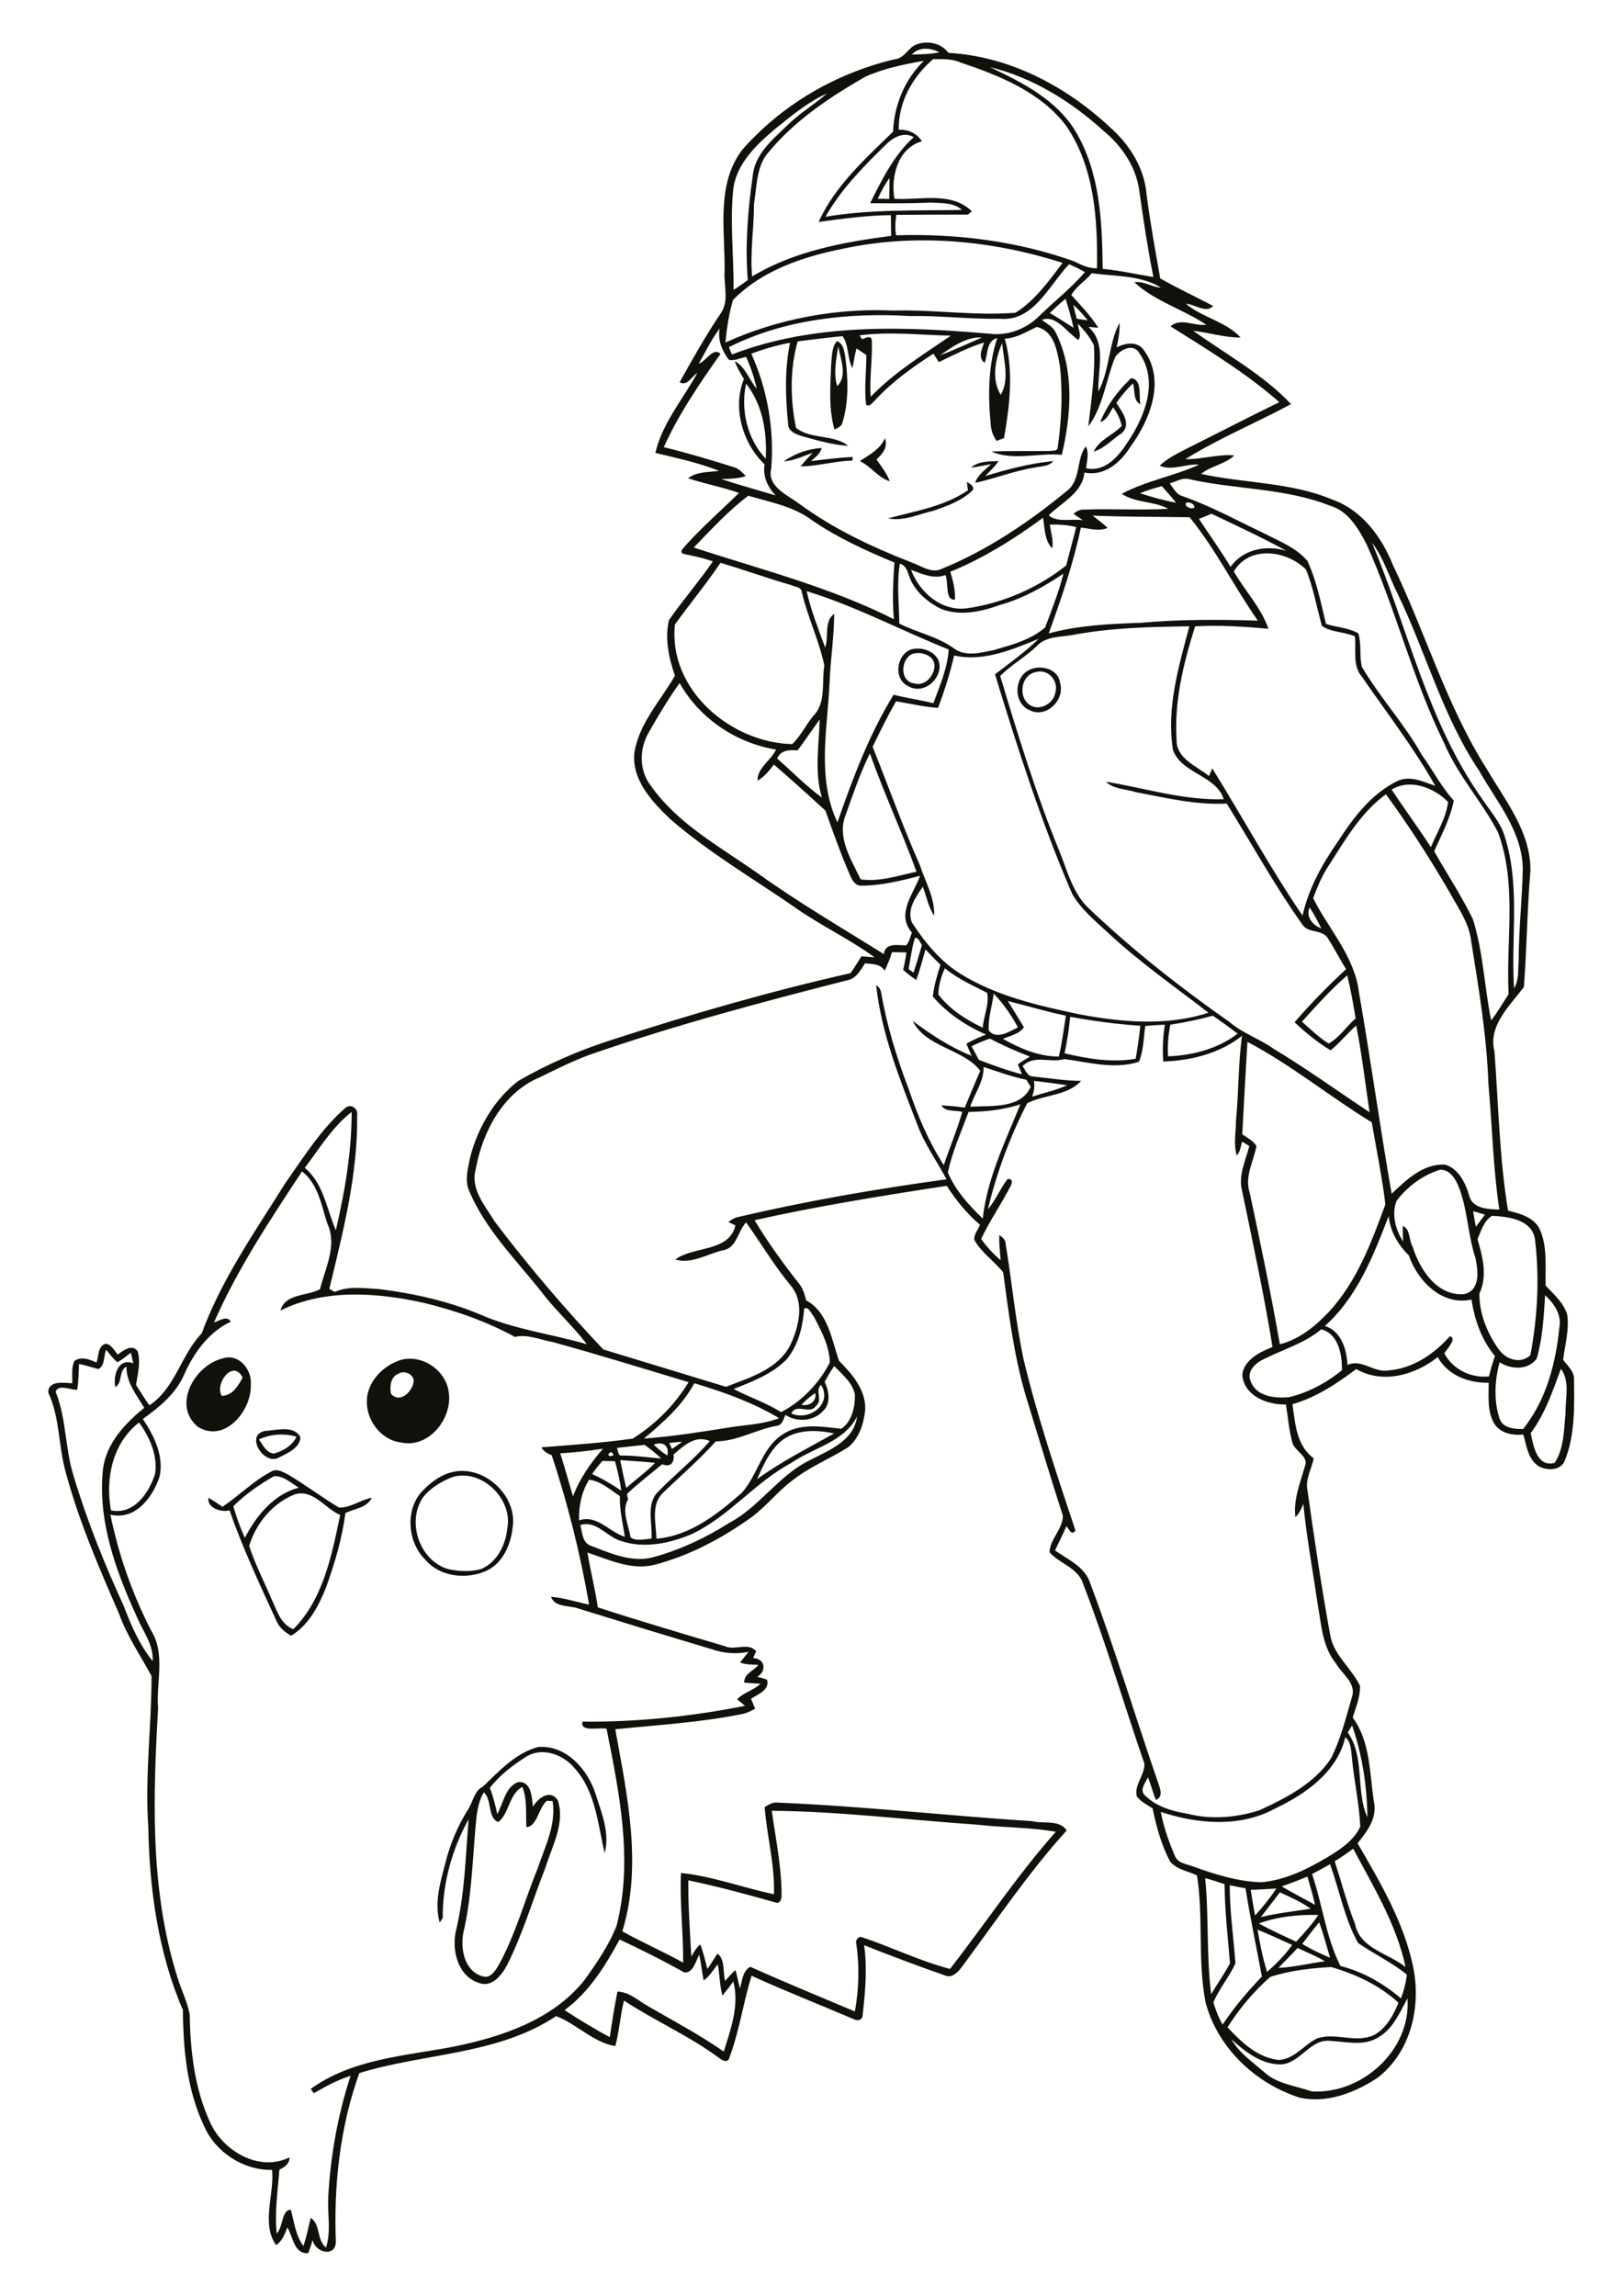 <?xml version="1.0" encoding="utf-8"?>
<!-- Generator: Adobe Illustrator 21.0.2, SVG Export Plug-In . SVG Version: 6.00 Build 0)  -->
<svg version="1.2" baseProfile="tiny" id="Layer_1" xmlns="http://www.w3.org/2000/svg" xmlns:xlink="http://www.w3.org/1999/xlink"
	 x="0px" y="0px" viewBox="0 0 595 842" overflow="scroll" xml:space="preserve">
<path fill="#12100B" d="M182.8,668.2c-4-1.4-2.2-8-5.3-10.9c-2.4,4-2.7,8.7-3.1,13.2c-1.1,12.8-1.5,25.7-4.4,38.2
	c-1.2,5.9,0.3,14.2,7,16.1c3.1,1,4.9-2.4,6.2-4.6c6-11.1,9.3-23.3,14-34.9c2.7-8,6.9-16.1,5.5-24.8c-0.5,0-1.6,0-2.1-0.1
	c-3.1,2.7-3.5,9.4-7.5,9.7c-0.3-4.9,0.4-10.1-1.5-14.8C186.6,658.1,186.9,665,182.8,668.2 M177.2,655.2c5.9-5.7,12-12.3,20.2-14.5
	c10.3-0.8,18.2,8.2,21.1,17.3c2.2,6.9,5.3,14.4,3.3,21.6c-2.5-10.6-3.3-22.6-11-31.1c-4.1-5-11.8-7.9-17.7-4.3
	c-5,3.2-9.8,6.8-13.4,11.5c1.2,3.1,2,6.3,2.7,9.6c2.3-4,2.9-9.9,7.6-11.7c4.9-0.6,5.1,5.6,5.5,9c1.8-3.1,6.3-6.6,9.1-2.4
	c2.8,8.4-2.1,16.8-4.5,24.7c-4.7,11.9-8.3,24.3-14.1,35.8c-2,3.7-5.6,8.4-10.4,6.5c-7.9-2.6-10.1-12.5-8.2-19.7
	c3.1-13.2,3.4-26.8,4.5-40.3c-6.1,11-9.6,23.6-9.5,36.2c-0.3,0.4-0.8,1.3-1.1,1.7c-2.1-7.4,0.3-15.1,2.2-22.3
	c1.7-6.8,4.5-13.3,8.2-19.2C173.6,660.7,173.9,656.8,177.2,655.2 M166,541.7c-4.1,1.6-8,3.9-10.8,7.4c-6.1,8.9-1.4,23.1,9,26.3
	c3.9,0.9,8.2,1.1,12.1,0.1c6-2.4,9.2-8.9,9.8-15C188.2,549.7,176.6,538.5,166,541.7 M165.1,540.1c11.8-3.6,25.1,8.3,22.9,20.4
	c-0.7,6.2-3.6,12.7-9.4,15.5c-7.3,3.4-17.2,2.4-22.6-4c-6.4-6.3-7.4-17.7-1.6-24.6C157.4,544.2,160.9,541.3,165.1,540.1 M108,548.1
	c-8,3.2-14.1,10.6-16.6,18.8c2.1,6.6,5.3,12.7,8,19.1c2.1,4.2,3.3,9.6,8.2,11.5c11-11,14.1-27.2,17.2-41.9
	C119.1,553.2,114.8,545.9,108,548.1 M85.6,552.4c1.1,3.9,2.5,7.8,4.2,11.6c4.2-8.1,10.6-16,19.8-18.4c-2.8-1.7-5.7-4.5-9.1-4.2
	C95.2,544.4,90,548,85.6,552.4 M81.6,552.6c6.2-4.1,11.4-9.6,18.1-13c2-1.1,4.2,0.3,6,1.2c6.4,3.8,12.3,8.3,18.7,12.1
	c4.3,0.1,7.9-2.9,12-3.6c-1.8,3.7-6.4,4-9.7,5.6c-1.2,9.4-3.9,18.4-7.1,27.3c-2.7,6.8-6.3,13.7-12.8,17.7c-2.3-1.3-4.5-3.1-5.5-5.7
	c-6.1-13.3-12.3-26.5-17.1-40.3c-3,0.9-8.4-0.9-7.7-4.6C78.2,550.3,79.9,551.4,81.6,552.6 M95,527.9c1.4,2,2.7,4.9,5.4,5.2
	c3.4-0.9,6.8-2.9,8.4-6.2C104.2,525.6,99.3,525.9,95,527.9 M98.1,524.7c3.9-0.3,9.9-1.9,12.1,2.4c-0.2,3.9-4.5,5.7-7.6,7.3
	C96.7,538.1,89.1,525.3,98.1,524.7 M146.2,503.8c-2.9,1-3.3,4.8-2.8,7.3c3.1,3.8,7.8-0.6,8.3-4.2
	C152.2,504.2,148.4,502.3,146.2,503.8 M146,499.1c7.8-3,17.1,2.8,18.5,10.8c2,9.8-7,21.5-17.5,19.1c-7.4-0.9-12.9-8.5-12.4-15.7
	C134.9,506.8,140.2,501.3,146,499.1 M81.3,511.9c4,0,6.1-3.7,7.7-6.7C85.6,498.4,78.7,507.2,81.3,511.9 M81.7,498.2
	c5.9-2,10.9,4.2,10.3,9.8c0.3,9.4-9.7,21.5-19.5,15.2C63,515.3,71.6,500.5,81.7,498.2 M379.9,246.5c-5.7,1.1-6.6,10-1.5,12.4
	c3.5,1.7,8.1-1.1,8.7-4.8C388.5,249.8,384.5,245.1,379.9,246.5 M378,245.5c4.2-1.8,10.4,0,10.9,5.1c1.8,6.2-5.2,12.9-11.1,9.9
	C371.5,258,371.9,247.9,378,245.5 M334.5,239.9c-4.1,2-4.5,9.9,0.7,10.7c3.9,1.3,7.5-2.6,7.6-6.3
	C342.9,240.2,337.5,238.7,334.5,239.9 M334.5,238.1c3.5-0.8,7.7,0.4,9.6,3.7c2.7,6.1-4.9,13.4-10.8,9.9
	C327.5,249.2,328.8,239.8,334.5,238.1 M354.7,176.7c1,0.8,2.7,1.4,2.2,3c-3.9,3.9-9.3,5.8-14.4,7.6c-5.5,1.2-11,4-16.7,2.8
	c10-2.7,20.5-4.3,29.3-10.3C354.9,178.7,354.8,177.7,354.7,176.7 M356.2,171.5c2.7-2.4,6.6-2.3,10.1-2.4c-1.4,2.1-3.2,3.7-4.9,5.5
	c8.2-2.5,16.5-4.7,25-5.5c-1.7,2.1-4.6,1.8-7,2.4c-7.4,1.2-14.4,4-21.7,5.6c1-3,3.7-4.8,5.9-6.9
	C361.1,170.7,358.6,171.2,356.2,171.5 M287.5,169.2c4.1-2.9,9-4.6,13.9-4.9c-0.5,2.2-2.4,3.4-3.9,4.8c5.1-0.6,10.2-1.3,15.3-1.5
	l-0.1,1.3c-6.4,0.2-12.6,2-19,2.2c1.3-1.8,2.9-3.4,4.4-5C294.7,167.2,291.3,169,287.5,169.2 M315.4,169.1c3.5-2.3,7.5-4.3,9.2-8.4
	c1.3,3.1-0.9,5.9-3.1,7.8c1.8,2.5,3.8,5.1,4.9,8C322.1,175.2,319.5,171,315.4,169.1 M403.6,154.8c2.4-6.1,6.6-11.6,11.3-16.1
	c4.2,0.4,2.8,6.6,3.4,9.6c-2.7-1.5-1.9-5.1-2.7-7.7c-2.3,2.2-4.3,4.6-6.1,7.2c2.1,3.1,5.8,8,1.8,11.2c-3.4,2.2-6.2,5.5-10.1,6.6
	c2.1-4.4,7.1-6,10.3-9.4c-0.6-2.5-1.6-4.8-3.2-6.8C407,151.5,406.1,154,403.6,154.8 M307.1,141.6c3.9-3.7,1.2-10,0.4-14.6
	C306.7,131.8,305.7,136.9,307.1,141.6 M304.9,133.7c0.3-2.9,0.1-6.2,2.1-8.6c2.4,0.8,2.7,3.8,3.1,5.9c1,7.9,1.3,16.1-1,23.8
	c-0.3,1.5-1.7,2.2-3,2.7C303.9,149.8,304.6,141.7,304.9,133.7 M505.6,747.2c-5.3,3.3-11.6,1.6-17.4,1.3c-7.5-1-11,8-18.1,8.6
	c-7.2,0.2-13.3-4.6-18.4-9.2c2.9,5,7.7,8.3,12,12c4.7,4.4,11.5,5,17.4,7.1c18.4,1.2,36.6-15.1,35.2-34.1
	C513.4,738.2,511,744.1,505.6,747.2 M466,725c-6.1,5.3-11.4,11.7-15.7,18.5c5.1,5.5,11.1,11.2,18.9,12c5.7-0.4,9.2-5.6,13.9-7.9
	c6.9-2.4,14.5,2,21.2-1.4c4.3-2.5,6.9-7.2,8.7-11.7c-6.9-6.4-15.7-10.5-24.7-13.1C480.8,721.8,473.2,722.7,466,725 M476,714.4
	c-2.2,2.5-4.7,4.8-7,7.3c5.7-0.2,11.3-1.7,17-2.4C482.8,717.3,479.3,716,476,714.4 M207.1,737.2c5.4,3.5,10.9,6.9,16.6,9.9
	c0.8-5.6,1.7-11.2,2.8-16.7c4.4,0.1,7.7,3.4,11.3,5.4c9.3,5.4,18.8,10.4,27.7,16.6c2.6-8.3,5.8-17,3.5-25.7c-1.3,1.8-2.6,3.5-4,5.2
	c-1-3.8-1-7.7-1.7-11.5c-1.7,2-2.9,4.4-5.2,5.9c-0.6-3.1-0.9-6.3-1.6-9.4c-1.3,2.3-2.2,6.8-5.5,6.5c-7.7-4.4-15.7-8.3-23.7-12.1
	C222,721,216.1,730.6,207.1,737.2 M461.3,707.7c0.9,5.2,1.9,10.4,3.5,15.5c3.4-3,6.6-6.2,9.2-9.9
	C469.8,711.4,465.6,709.4,461.3,707.7 M477.7,712.9c3.2,2,6.7,3.6,10.2,5.1c-1.3-4.4-2.4-8.8-4-13
	C481.8,707.5,479.8,710.2,477.7,712.9 M461.8,705.4c4.4,2.5,9.1,4.6,13.7,6.7c2.9-3.2,5.8-6.3,8.1-9.8
	C476.3,702.1,468.8,702.9,461.8,705.4 M462.5,703.1c6-1.5,12.2-2.1,18.3-3.1c-3.5-2.5-7.4-4.2-11.3-6
	C467.2,697.1,464.8,700.1,462.5,703.1 M458.8,693.1c0.5,3.1,1,6.3,1.6,9.4c2.8-3.1,5.5-6.4,7.8-9.9C465,692.8,461.9,693,458.8,693.1
	 M451.1,691.4c0,9.6,1.4,19.1,2.1,28.6c-2.2,5-6,9.3-8.1,14.4c0.9,2.8,1.9,5.6,3.4,8.1c4.2-6.3,9.1-12.1,14.4-17.6
	c-2-10.8-4.3-21.6-6-32.4C454.9,692.2,453,691.8,451.1,691.4 M442.1,688.8c1.4,14.2,0.4,28.5,2.2,42.6c2.2-3.9,4.9-7.5,6.9-11.4
	c-0.8-9.6-1.9-19.3-2-29C446.8,690.2,444.5,689.4,442.1,688.8 M470.2,691.8c4,2.5,8.2,4.5,12.2,6.8c-0.8-3.5-1.8-7-2.8-10.4
	C476.6,689.5,473.4,690.7,470.2,691.8 M481.3,687.3c3.8,11.1,5.1,23.2,10.4,33.7c8.2,2.1,15.8,6.4,22.2,11.9
	c1.1-2.8,1.8-5.7,2.2-8.7c-5.5-4.5-12.1-7.6-17.9-11.6c-5-8.9-6.8-19.3-10.3-28.9C485.8,684.9,483.5,686.1,481.3,687.3 M489.6,682.6
	c2.5,7.7,4.5,15.5,7.5,23.1c1.8,9,12.2,10.6,18.5,15.7c-3.3-15.6-11.8-29.5-19.2-43.4C494.1,679.7,491.9,681.2,489.6,682.6
	 M283.1,664.1c1.4,9.8,3.4,19.6,3.6,29.5c-0.1,1.5,0.4,3.8-1.6,4.3c-10.8-3.1-21.7-6-32.6-8.3c-0.1,9.3,0.6,18.7,1.1,28
	c0.9-1.6,1.8-3.3,3.3-4.5c1.1,2.9,1.8,6,2.6,9c1.3-1.8,2.4-3.8,3.7-5.6c2.9,2.1,1.9,6.8,2.8,10c1.2-1.4,2.4-2.8,3.8-4
	c0.6,2.2,1.1,4.5,1.6,6.8c0.9-2.8,0.9-6.3,3.8-8c12.7,5.7,25.6,11,38.4,16.4c1.5-8.3,1.7-16.7,0.5-25c-0.4-1.1,0.8-2.6,1.9-2.3
	c10.9,3.6,21.4,8.8,32.5,11.7c13-16.7,24.7-34.4,38.8-50.3c-9.5-1.7-19.1-1.5-28.7-2.6C333.5,667.5,308.3,664.3,283.1,664.1
	 M493.5,637.1c-3,12.8-14.5,20.8-25.6,26.1c-12.9,7.1-28.5,5.8-42.1,1.3c1.1,5.7,3,11.1,5.3,16.4c1.2,2.5,4.2,2.7,6.5,3.6
	c8.1,2.9,16.5,5.6,25.2,5.8c8.7-0.8,16.6-4.7,24-9.1c4.7-2.8,9.8-6.1,12.2-11.3c-0.4-8.5-2.3-16.9-3.1-25.4
	C495.6,642.1,495.7,639,493.5,637.1 M494.4,635.4c6.4,8.9,2.8,21.4,7.2,31.1c-0.1-11.4-1.9-22.9-5.6-33.7
	C495.5,633.6,494.9,634.5,494.4,635.4 M216.1,542.7c-2.8,4.4-3.8,9.7-3.7,14.9c6.6-2.3,11.1,4.3,16.8,6c-0.7-4.9-2-9.9-1.8-14.9
	C223.9,546.4,220.3,543.1,216.1,542.7 M227.5,535.5c0.7,3.4,1.4,6.8,2.2,10.2c3.5-3.1,7.3-5.8,10.6-9.2
	C236,536,231.8,535.8,227.5,535.5 M217.2,540.6c3.8,1.7,7.3,3.8,10.7,6.1c-0.5-3.7-1.3-7.2-2.3-10.8c-1.5,0-3.1-0.1-4.6-0.1
	C219.6,537.3,218.4,538.9,217.2,540.6 M224.1,532.5C220.9,534.6,227.2,534.4,224.1,532.5 M205.5,533c1.7,5.2,3.1,10.5,4.7,15.8
	c2.4-6.5,6.5-12.3,11-17.5C216,532.1,210.7,532.7,205.5,533 M226.3,531c0.5,1,0.3,3.1,1.9,2.8c4.8,0,9.5,0.7,14.3,1.1
	c-1.8-1.9-3.9-3.4-6-5C233.1,530.3,229.7,530.6,226.3,531 M239.8,529.8c1.5,1.5,3.2,2.9,5,4C245.6,530,243.1,528.6,239.8,529.8
	 M245.5,529.2c0.3,0.7,0.7,1.5,1,2.2c1.3-0.9,2.5-1.7,3.7-2.6C248.6,528.8,247.1,529,245.5,529.2 M247.1,533.4
	c0.3,3.1-1.1,4.8-4.2,3.6c-4.3,3.6-8.8,7-12.9,10.9c0.1,0.7,0.2,1.3,0.4,2c-2.5,4.2,0.2,9.4,0.9,13.9c2,1.6,5.2,0.6,7.7,0.5
	c0.4-5.8-2.2-13,2.7-17.5c6.1-6.2,13-11.7,18.7-18.3C255,526.2,251,530.1,247.1,533.4 M286.2,528.8c-4.1,3.7-6.3,8.8-8.5,13.7
	c8.9-6.5,18.7-11.4,28.3-16.8C299.4,524.3,291.6,524.1,286.2,528.8 M40.7,553.9c8.4,1.8,14-6.4,16.2-13.4c1-6.7-2-13.5-5.9-18.8
	C41.2,529.3,38.6,542.3,40.7,553.9 M290.3,536.5c-13.3,7.1-22.8,19.6-36.5,26.1c-8,3.4-17.4,5.4-25.8,2.6c-5.3-1.4-9.2-7.8-15.1-5.9
	c0.7,2.8,0.7,6.7,4.1,7.7c7.3,2.8,15.4,6.4,23.3,3.9c9.7-2.7,18.9-7.1,27.4-12.5c11-5.9,17.8-17.1,29-22.7
	c7.1-3.7,16.5-7.1,17.7-16.2C309.6,528.9,298.4,530.9,290.3,536.5 M294,515.2c2.9,0.6,5.6-1.2,5.1-4.3
	C297.2,512.1,295.5,513.6,294,515.2 M299.3,515.6c-2.1,3.4-7.2-1.2-9,2.8c6.6,2.9,15.2-3.5,10.9-10.5
	C298.8,509.9,302,513.6,299.3,515.6 M254.7,507.3c-4.4,8.2-11.5,14.4-18.5,20.3c10.7-0.8,21.4-2.5,32-4.2c5.9-0.9,12-1.1,17.6-3.3
	C276.1,514.3,265.4,510.5,254.7,507.3 M572.6,502c-3,8.1-5.8,16.5-11.1,23.6c1,4.5,2.2,12.6,8.8,10.9c3.5-5.3,3.4-12.3,4-18.6
	C574.2,512.6,576,506.6,572.6,502 M302.5,506.8c1.6,3.3,2.4,7.8-0.5,10.6c-3.5,3.9-9.6,4.3-13.9,1.5c-0.7,1.6-1.1,3.7-3.1,4
	c-7.6,1.3-14.5,5.7-22.4,5.7c-6,6.7-12.9,12.6-19.3,18.8c-4.7,4.3-2.6,11.3-2.5,16.9c12.3-1,22.4-9,31.4-16.9
	c5.7-6.4,7.1-15.9,14.4-21c6.5-4.7,14.7-3.2,22-2.4c3.9-2.6,5.1-8,5-12.5c-0.8-4.4-4.6-7.4-7.6-10.5
	C304.7,502.9,303.6,504.8,302.5,506.8 M38.9,495c-0.9,2.3-0.3,5.7-2.8,7.1c-2.4-0.6-4.7-1.4-7.1-1.9c-0.2,3.2-0.1,6.4-0.7,9.5
	c-2.4,0.1-6.9-2.2-7.9,0.7c4,9.9,3.4,20.8,6.6,30.9c4.9,16.4,11.3,32.2,18.4,47.7c2.7,7.1,5.8,14.3,10.6,20.2
	c0.4-5.9-3.5-10.8-5.7-16c-7.8-17-14.6-35.6-12.5-54.6c1.3-9.5,8.1-16.5,15.1-22.3c-2.8-4.7-6.6-9.3-6.5-15.1
	c-3,1.5-1.3,5.9-4.1,7.5c-0.9-4.2,1.1-10.9,6.6-8.7c-0.3-1.3-0.6-2.6-0.9-3.9c-1.6,1.2-3.1,2.5-4.9,3.5
	C41.5,498.4,40.3,496.6,38.9,495 M463.5,498.5c-3,1.4-6.3,4.5-4.7,8.1c2,5.6,9,6.3,14.1,5.8c7.1-1.7,13.8-5.3,19.4-9.9
	c0-5.7-1.2-13.2-7.6-15C478.5,492.7,470.6,494.9,463.5,498.5 M295,479.9c-0.5,6.6-2.1,13.4-6.4,18.6c-5.3,5.4-12.6,8.2-19.5,10.9
	c5.7,3,11.9,5,17.4,8.5c7.6-3.9,14-10.6,17.9-18.2c-0.1-6-3.1-11.5-5.8-16.8C297.5,481.8,296.8,479.1,295,479.9 M566.8,475
	c-0.5,7.8-0.9,15.7-3.1,23.3c-3.2,4.3-9.4,4-13.6,1.3c-1.8,6.7-2.2,14.1,0,20.7c1.2,3.5,5.4,3.8,8.6,3.8c8.4-10.4,12-24,13.3-37.1
	C573,482.2,570.1,478.1,566.8,475 M486,486.3c6.1,1.9,8,8.6,8.3,14.3c5.2-2.4,9.6,2.9,14.9,2c8.9-0.6,16.9-6,22.6-12.5
	c2.9,0.5-0.9,4.6-2,6.2c3.1,5.9,9.8,9.2,16.4,8.5c0.6-2.5,1.3-5,2.2-7.5c-4.9-5.8-7.5-13.3-8.6-20.7c-10.8,2.4-19.8-6.8-23-16.2
	c-4-3.9-6.8-8.8-7.4-14.4C503.8,460.5,497.9,475.7,486,486.3 M547.3,445.9c-3,1.9-4,5.5-5.3,8.6c1.9,6.4,3.7,13.5,0.7,19.9
	c-0.1,7.2,2.8,14.4,6.9,20.2c2.6,3.9,8,5.9,11.8,2.4c2.6-13.9,3.4-28.2,1.7-42.3C562.1,447.2,553.3,446.2,547.3,445.9 M540.4,444.2
	c0.3,1.9,0.6,3.8,1,5.7c1.1-1.5,2.2-2.9,3.3-4.4C543.3,445,541.8,444.6,540.4,444.2 M110.8,429.6C99,447.5,87.1,465.4,78.5,485
	c2.1-0.6,4.6-2.7,6.2-0.3c-8.1,3.8-13.5,11.3-17.1,19.3c-3,7.1-9.1,12-15.2,16.4c4.1,6.1,7.7,13.4,6.2,20.9
	c-2.4,7.7-8.9,16.4-18.1,14.2c3,14.8,8.1,29.2,15,42.6c5.3,8.6,1.7,19,2.5,28.4c-1.9,32.9-3,66.8,7.1,98.7c1.4,4.6,3.6,8.9,4.5,13.6
	c0.2,13.5,1.8,27.3,7.5,39.6c4.7,10.5,18,18.3,29.1,12.8c0,2.4-1.8,3.6-3.7,4.5c-0.6,7.8-1.8,15.6-1,23.4c2.5-2.4,1.7-8.7,5.2-8.7
	c1.2,4.5,1.7,9.4,4.6,13.3c1.2-3.4,1.8-6.9,2.7-10.3c3.7,2.5,2.1,8.1,5.6,10.9c1.9-6,0.5-12.3,0.8-18.4c0.8-15.1,3.5-30.2,8.2-44.6
	c-4.8,1.5-9.2,3.9-13.5,6.4c-0.3-0.4-0.8-1.2-1.1-1.6c15.1-11,34.6-12.1,52.4-15.5c17.7-3.6,36.3-9.8,48-24.4
	c4.5-6.3,9-12.8,11.8-20c6.1-23.9,1-48.6-3.7-72.2c-2.6-0.6-9.9,1.4-8.8-2.6c20,0.2,40-1.9,59.6-5.8c-1-0.8-1.9-1.6-2.9-2.4
	c2.4-2.5,6.1-3.3,8.6-5.7c-2-0.1-4-0.2-6-0.4c-0.1-3.3,3.5-4.3,5.2-6.5c-2.2-0.2-4.6,0-6.7-0.9c1-1.3,2.1-2.6,3.1-3.9
	c-4.4,0.9-9,0.6-13.3-0.9c-16.4-4.9-32.8-9.9-49.2-15c-3.3-1.2-8.5-0.3-10-4.3c4.8,0.4,9.3,1.9,14,2.9c-3.2-18.6-7.8-36.9-13.7-54.8
	c-1.5-0.6-3-1.4-3.8-2.9c11.2-0.9,22.4-1.6,33.5-3.2c8.3-5.2,15.4-12.3,20.5-20.7c-16.6-5-33.1-10.1-49.8-14.7
	c-4.6-0.8-9.2-3-13.9-1.9c-10.5-5.7-21.9-9.7-33.5-12.5c-17.2-3.8-36.2-5.2-52.5,2.8c1.7-6.3,9.9-5.2,14.5-7.8
	c1.9-7.7,6.4-16.1,2.7-24C117.9,442.2,116.8,434.3,110.8,429.6 M512.3,440.4c-1.9,4.9-0.4,10.6,2.4,14.9c-0.1-1.9-0.1-3.8-0.1-5.7
	c2.9,1.3,2.1,5.2,3.6,7.6c2.6,8.4,9,18.3,19,17.4c6-1.5,5-8.8,4-13.4c-2.9-8.8-2.8-18.3-6.5-26.9c-1.2-2.6-3.3-5.5-6.5-5.3
	C521.9,431,516.3,435.1,512.3,440.4 M111.8,428.3c6.9,5.7,8,15.1,11.4,22.9c3.3-14.2,5.8-28.7,5.8-43.4
	C121.9,413.3,117.2,421.2,111.8,428.3 M355.3,407.8c-2.7,7.3-6,14.6-7.6,22.2c2.8,6.6,7.7,12,12.8,16.9c1.6-14.7,8.3-28.3,13.8-41.9
	C368.2,407,361.8,407.7,355.3,407.8 M379.3,396.4c0.3,2,0,3.9-0.7,5.8c4.3-1.4,8.7-2.3,12.9-4.2
	C387.4,397.4,383.4,396.9,379.3,396.4 M360.8,391.3c0.2,5.3-3.3,9.7-4.9,14.6c7.5-0.5,18.7,0.9,22.2-7.4c-0.6-0.8-1.1-1.7-1.6-2.5
	C371.1,394.9,366,393,360.8,391.3 M457.6,382.1c-0.7,11.3-1.3,22.6-1.9,33.9c1.8,1.3,4,2.3,5.2,4.3c-1,5.6-4.4,11.1-2.5,17
	c4,18.5,7.8,37.1,11.1,55.7c7.2-1.8,13.1-6.7,18.1-12c10.2-11.1,15.5-25.4,20.6-39.3c-1.2-10.1-3.3-20.1-5-30.1
	C487.8,402.2,473.6,390.5,457.6,382.1 M356.4,383.7c0.9,1.7,1.8,3.4,2.7,5c5.2,2,10.4,3.9,15.8,5.3c-0.5-1.2-1.1-2.5-1.5-3.7
	c1.4-1,2.9-1.9,4.4-2.8c-5-1.9-9.9-4.1-14.7-6.6C360.8,381.7,358.6,382.6,356.4,383.7 M420.1,376.3c-0.6,4.4-0.6,9-2.3,13.1
	c-8.9,2.9-18.4,0.2-27.4-1c-5.2,1.6-10.9-1.8-15.3,2.6c1.1,1.4,1.7,3.8,3.9,3.8c5.9,0.6,11.7,1.6,17.6,1.6c-5,5.5-13.4,5-19.8,8.2
	c-6.3,12.3-11.2,25.4-14.4,38.9c2.9-3.4,4.5-7.6,7.2-11.1c1.7-0.2,1.9,1.1,1.2,2.4c-3.4,6.7-7.7,12.8-10.9,19.6
	c2.1,2.9,4.5,5.5,7.2,7.8c-0.3-3.1-0.7-6.2-0.5-9.3c1.1,0.9,2.3,1.7,2.3,3.3c2.3,14,3.6,28.1,6.5,42c5.1,21.4,12.2,42.3,19.1,63.1
	c-1.4,2.2-2.4-0.7-3.3-1.6c-1.3,3-2.8,6-4.2,8.9c4.8,3.4,11,6,12.9,12c9.1,24.1,16.5,48.8,24.9,73.1c0.7,2.1,2.1,5.3-0.8,6.4
	c-1.1-2.7-1.8-5.6-2.9-8.3c-0.8,1.9-2.8,4-1.6,6.1c4.2,4.6,10.3,6.3,16.2,7.3c8.6,2.2,17.9,1.4,26.3-1.3c9.8-4.5,20.2-9.8,26.3-19.1
	c3.5-7,5.4-14.7,7.6-22.3c1.8-5.2-3.6-8.5-5.8-12.4c-5-6.1-5.4-14.2-6.7-21.6c-1.8-12.3-4.1-24.6-5.3-37c-0.7,1.8-1.5,3.6-2.9,4.9
	c-0.8-6.4,1.7-12.4,3.4-18.4c1.8-3.9-3.6-5.6-4.5-8.9c-1.3-4.6-1.6-9.3-2.4-14c-6.9,0.1-15.4-3.1-16-11c0.7-5.4,6.5-8.3,11.1-10.1
	c-3.1-19.1-7.2-38.1-11.1-57c-1.6-5.8,1.2-11.3,2.6-16.7c-0.9-0.6-1.8-1.1-2.7-1.6c-0.4,1.8-0.7,3.7-1.9,5.1
	c-1.3-4.2-0.3-8.6-0.3-12.9c1-10.3,0.8-20.7,2.2-31c-8.1,6.4-18.7,9.1-28.9,9.4c-0.3-4.5-0.1-9,0.6-13.5
	C425,375.9,422.6,376,420.1,376.3 M429.3,375.8c-0.7,3.8-1.1,7.7-0.8,11.6c9-0.3,18.3-2.8,25.5-8.3c-3-2.3-6-4.5-9.1-6.6
	C439.8,373.9,434.6,375,429.3,375.8 M392.6,372.9c-0.5,4.5-1.1,9-2.1,13.4c8.5,2,17.4,3.5,26.1,2c0.7-4,1.3-8,1.7-12.1
	C409.7,375.6,401.2,374.5,392.6,372.9 M369.7,367.1c2,3.2,3.9,6.4,5.9,9.6c-1.7,2.6-5,3.1-7.7,4.3c6.3,3.5,13.1,6.5,20.5,6.5
	c1.2-4.9,1.8-10,2.6-15C383.8,371,376.8,368.9,369.7,367.1 M364.5,364.4c-0.5,4.5-2.1,8.9-1.8,13.5c2.8,3.6,7.6,0.4,10.7-1.1
	C371,372.3,368.1,368.1,364.5,364.4 M477.6,374.7c3.2,2.8,6.2,5.8,9.8,8c3.9-2.1,6.5-6.3,9.9-9.2c-0.9-5.3-1.8-10.6-3.1-15.8
	C488.2,362.9,482.9,368.8,477.6,374.7 M344.2,364.7c4.2,5.5,10.2,9.3,16.3,12.2c0.3-4.2,2.5-8.7,1.6-12.8c-5.3-2.7-10.9-5.2-15.5-9
	C345.2,358.2,344.3,361.4,344.2,364.7 M327.2,349.2c-0.7,2.3-1.6,4.6-2.7,6.8c-1.5-2.6-4.6-2.4-7.2-2.7c-1.5,2.3-2.9,5.1-5.7,6
	c-32.1,8.2-64.2,16.7-95.5,27.6c-6.2,2.3-12.2,5.3-18.1,8.2c-13.5,5.6-21,20-23.5,33.7c-2,7.3,3.4,13.3,6.9,19.1
	c12.4,16.4,25.8,32.1,39.9,47c15,4.6,30,9.1,45,13.7c8.8-3.4,19.4-6.5,23.8-15.7c3-6.6,5.1-15.3,0-21.4
	c-6.1-7.3-10.9-15.5-16.4-23.2c-3.2,3.4-3.4,9.6-8.8,10.3c-5.6,1.4-11.4,5.1-17.2,3.3c6.9-5,19.7-2.6,22.1-12.5
	c-0.7-0.3-2-0.9-2.6-1.3c1.1-0.7,2.3-1.6,3.7-1.8c25.2-5.9,50.7-10.3,76.3-13.8c-3.5-6.7-8.1-12.9-10.7-20.1
	c-6.4-16.5-13.2-33.4-15.1-51.1c1,0.6,1.6,1.5,1.8,2.6c2.1,12.1,5.7,23.9,10.1,35.4c3.3,9.8,7.3,19.3,12.9,28
	c2.2-6.5,4.9-12.9,6.8-19.5c-2.6-0.8-6,0.2-7.7-2.4c2.9,0.1,5.7,0.4,8.6,0.8c1.9-4.5,3.7-9,5.7-13.5c-6.2-8.1-20-8.5-24.8-18.3
	c6.7,5,13.8,9.7,21.6,12.8c-0.6-1.5-1.3-2.9-1.9-4.4c2.3-1.4,4.8-2.4,7.2-3.4c-7.4-3.2-14.2-7.8-19.5-13.9c0.4-4,1.6-7.9,2.8-11.7
	c-1.9-1.8-3.7-3.7-5.5-5.6c-1.1,3.7-2,7.5-3.4,11.2c-1.7-1.1-3.3-2.4-4.8-3.7c0.5-2.1,0.9-4.2,1.2-6.4
	C330.8,349.3,329,349.2,327.2,349.2 M335.6,344c-1.1,3.7-1.6,7.6-2.3,11.4c0.4,0.3,1.3,1,1.8,1.3c1.1-3.3,2.1-6.7,3.1-10.1
	C337.4,345.7,337.1,343.7,335.6,344 M480.4,332.8c-1.5,3.4,1.2,6.6,4.3,7.7C483.4,337.8,482,335.2,480.4,332.8 M487.7,317
	c-2.6,3.8-4.4,8.1-6,12.4c5.7,11.4,15.2,21.3,16.8,34.5c4.3,24.6,7.7,49.3,12,73.9c5.4-5.1,11.4-11,19.5-10.7
	c5,1.4,7.5,6.6,8.9,11.2c1,5,7.1,5.2,11.1,5.3c-2.3-15.2-2.6-30.7-4-46c-0.6-17.8-3.6-35.3-6.4-52.9c-0.8-6.4-4.7-11.7-7.7-17.2
	c-7.2-12.4-15-24.6-23.5-36.2C499.3,297.9,493.6,307.8,487.7,317 M510.5,289.6c4.7,7.1,9.8,14,14.4,21.1c2.2-5.4,5.6-10.7,6.3-16.6
	C526.1,288.9,517.2,285.4,510.5,289.6 M319.1,276.3c-3.6,7.3-6.2,15-8.9,22.6c-3.3,8.2,2.1,16.4,5.5,23.6c6.9,1,13.8-1.4,20.5-2.8
	C330.9,305.1,324.3,291,319.1,276.3 M292.6,275.2c-3-0.2-6.2-0.2-7.5,3c5.5,4.8,10.5,10,16.4,14.3c-2.8-9.3-1.1-19-0.8-28.6
	C297.9,267.6,295.4,271.5,292.6,275.2 M237.7,269.1c-3.2,5.9-3.2,13.6,1,19c9.9,14.1,25.5,22.5,39.3,32.2
	c14.9,10.7,30.7,19.9,46.2,29.6c0.6-4.3,5-3.2,8.2-3.2c1.2-1.3,1.5-3.1,2.1-4.7c-5.9-6.8,0.6-14.1,3-20.8c-7,1.8-14.2,3.6-21.4,3.6
	c-2,0.2-3.3-1.6-4-3.2c-3.5-7.9-6.4-16.1-9.3-24.3c-6.2-5.7-12.5-11.4-18.9-16.9c-1.7,2.2-3.5,4.5-6,5.9c-0.2-4.6,4.9-7.4,6.8-11.4
	c-14.7-2.4-28.1-11.4-35.4-24.4C245,256.5,241.3,262.8,237.7,269.1 M350,240.4c-1.5,6.5-3.5,12.9-5.9,19.2
	c-5.2-0.3-10.3-1.6-15.4-2.4c-3.1,5.4-5.9,11.1-8.6,16.7c5.8,14.4,11,29.1,17.3,43.3c2,6.1,5.5,12,5.3,18.6
	c-2.2-3.1-2.8-7.1-4.2-10.6c-2.6,3.8-5.9,8.3-4,13.1c4.7,7.2,10.3,14.1,17.6,18.7c13.3,8.3,28.7,11.8,43.9,15
	c15.5,2.9,32,4.4,47.3-0.6c-12.3-9.5-25.1-18.4-36.5-29c-4.8-4.5-10.2-8.8-13.5-14.6c-11.3-26.2-20-53.3-28.3-80.5
	c5.5-4.2,11.1-8.2,16-13C371.2,238.3,360.6,242.8,350,240.4 M393.3,232.9c-4.4,0.8-9.6,0.4-12.9,4c-4.2,4-9.4,6.9-13.5,11
	c6.5,21.6,13.1,43.3,21.7,64.2c3,7.4,5,15.9,11.2,21.4c15.9,15.1,33.2,28.7,51.2,41.3c4.9,4.2,11.1,6.2,16.3,9.9
	c12,7.2,23.4,15.5,35.1,23.2c-1.6-10.6-2.8-21.3-4.9-31.8c-3.3,2.9-6,6.4-9.4,9.1c-4.8-2.9-9.2-6.5-13.2-10.3
	c5.9-6.9,12.3-13.3,18.9-19.5c-2.4-3.7-4.3-7.6-6.7-11.3c-2.1-3.4-7.3-1.7-9.4-5.1c-10.1-14.2-18.5-29.5-27.7-44.3
	c-11.3,0.6-22.4-2.1-33.4-4.2c-3.7-1.2-8-1-10.9-3.8c14.3,2.3,28.5,6.9,43.2,6.4c-2.8-8.8-15.4-9.3-18.6-18
	c-2.5-15.4,2.1-30.7,6-45.4C422,229.9,407.5,230.2,393.3,232.9 M295.9,216.8c1.6,7.1,4.3,13.9,6.8,20.7c1.4-4-0.5-9.6,3.3-12.4
	c0,8.5-1.4,17-1.7,25.5c-0.8,17-4.7,34.9,2.9,51c5.6-16.1,11.6-32.2,20.6-46.8c4.8,1.2,9.8,1.9,14.6,3.1c2.3-6.4,5.2-12.8,5.6-19.7
	C330.5,231.2,313.9,222.3,295.9,216.8 M330.1,206.7c-1.2,7.3-0.3,14.7-0.2,22c6.5,3.3,13.9,4.7,19.9,9c4.3,3.3,10,1.7,14.8,0.7
	c6.5-1.9,13.5-3.7,18.8-8.3c2.4-6.5,5-12.9,6.7-19.7c-7.2,4.8-14.8,9.1-23.1,11.4c-6.9,2.5-14.7,4.3-21.8,1.5
	c-4.5-2.2-8.6-5.6-10.9-10.1C333.1,210.9,333,207.6,330.1,206.7 M247.6,229c-2.6,23.8,20.4,43.4,43,43.9c3.1-2.9,5-7,7.7-10.3
	c4.9-4.9,3-12.3,4.1-18.5c-1.9-9.2-6.2-17.9-8.3-27.1c-0.3-1.8-2.5-1.7-3.8-2.4c-8.7-2.5-17.3-5.6-26-8.2
	C259,214.3,253,221.5,247.6,229 M452.6,209.6c4.1,7.1,10,13.2,12.7,21c-8.9-0.8-17.9-1.4-26.9-0.9c-4.2,13.4-7.7,27.3-6.8,41.5
	c-0.2,7,7.3,9.7,11.9,13.4c0.3-0.7,0.9-2.1,1.2-2.8c11.1,17.9,21.2,36.5,33.1,54c2.2-9.8,7.1-18.7,12.8-26.9
	c5.7-8.8,12.3-17.7,21.9-22.4c4.6-2.3,9.6,0.2,14,1.7c-7.9-14-17.8-26.8-26.9-40c-3.6-4.1-2-9.9-2.6-14.8c-3.9-1.8-8.7-1.4-12.1-3.9
	c-1.9-6.8-3.1-13.9-5.8-20.6C472.2,201.9,458.3,199.8,452.6,209.6 M503.3,199c13.1,31.4,20.4,65.8,40.4,94c2.9,4.4,6.6,8.4,8.2,13.5
	c5.9,18.2,2.3,37.4,3.5,56c1.9-3.1,1.4-6.9,1.7-10.4c0-11.2,1.3-22.3,1.5-33.5c-0.2-13.9-9.7-24.7-16.1-36.1
	c-13.3-19.8-19.4-43.2-29.7-64.5C509.6,211.6,507.6,204.7,503.3,199 M348.6,209.7c1,3.3,1.9,6.7,1.7,10.2c-3.8,0.4-2.2-6.3-3.5-9
	c-4.3,1.6-8.5-0.4-12.6-1.9c3.1,8.3,11.2,15.3,20.5,14.1c13.2-1.9,25.9-7.4,36.4-15.7c1.2-4.7,2.5-9.4,3.7-14.1
	c-3.2-0.8-6.5-1-9.7-0.9c0.4,2.9,1.4,5.8,0.9,8.7c-2.9-2.9-2.7-7.4-3.4-11.2C372,197.7,360.8,204.7,348.6,209.7 M400.8,189.1
	c1.9,1.5,3.8,2.8,5.5,4.5c-3.2,1.4-6.6,0.2-9.8-0.1c-2.8,13.3-7.2,26.1-11.8,38.8c11-3,22.5-3.5,33.9-3.9
	c14.2-1.3,28.5-1.2,42.8-0.8c-8.7-12.4-15.4-26.1-25-37.9C424.5,189.5,412.6,189.6,400.8,189.1 M444.4,188.4
	c-1.5,0.7-3.1,1.3-4.6,1.9c3.9,5.9,8,11.6,11.6,17.6c4.6-6.5,13.1-8.1,20.5-5.9C462.9,197.1,453.6,192.8,444.4,188.4 M435,184.5
	c-0.4,1.4,2,2.4,3.1,1.7C438.4,184.8,436,183.8,435,184.5 M254.5,200.8c24.7,8.1,50.1,14.5,73.4,26.3c-0.6-6.9-0.3-13.9,0.2-20.8
	c-10.4-4.3-20.7-9-30.1-15.4c-6.8-5.2-15.4-6.7-23.5-9.1C267.2,187.3,260.9,194.2,254.5,200.8 M418.2,180.9
	c4.3,1.4,8.7,2.6,13.2,3.5c-1.6-2.2-3.5-4.1-5.2-6.1C423.5,179,420.8,179.8,418.2,180.9 M429.1,177.3c1.3,1.6,2.3,3.9,4.5,4.6
	c10.4,3.6,20,8.9,29.9,13.6c5.6,2.9,11.9,5.3,16.1,10.2c3.4,7.3,4.9,15.3,6.8,23.1c3.9,1.3,8.3,1.4,11.9,3.5c1.2,4,0.3,8.3,1.3,12.3
	c6.6,11.2,15.6,20.9,22,32.3c4,5.5,7.1,11.7,11.7,16.7c-1.3,6.6-4.5,12.5-7.2,18.6c4.7,8.3,10,16.3,14.2,24.9
	c3.8,12,4.2,24.8,6.7,37.1c2.4-3,4.3-6.4,6.4-9.6c-1-19.8,3.2-40.3-3.9-59.4c-5.9-11.3-14.8-20.9-19.8-32.8
	c-11.6-23.5-17.7-49.2-28.5-73c-3-5.7-6.7-12-13.2-13.9c-16.6-6.6-34.7-5.9-51.9-9.8C433.6,175.1,431.3,176.7,429.1,177.3
	 M273.7,140.7c-2.1,9.5,0.4,20.4,7.2,27.5C281.4,158.5,279.8,148.5,273.7,140.7 M367.1,144.8c3.3-5.5,1.1-12.8,0.5-18.9
	C365.1,131.6,363.6,139.2,367.1,144.8 M344.8,130.3c5.2-1.9,10.2-4.3,15.4-6.5C354.5,123.4,349.4,127.2,344.8,130.3 M315.3,123
	c0.2,0.3,0.7,1,0.9,1.4c1.1-0.3,3.3-1.7,3.6,0.3c0.3,6.9-0.9,13.9-0.4,20.8c8.6-8.9,19.2-15.4,29.4-22.4
	C337.6,122.9,326.4,121.5,315.3,123 M256.3,133.4c2.7-0.9,5.4-6.3,8-3.6c-7.7,10.9-15.3,22-20.8,34.2c8.7,2.1,17.3,4.7,25.9,7.4
	c1.7,0.5,2.9,1.9,4.2,3.2c-2.9,1-6,1-9,1.1c6.6,2.2,13.3,4,19.9,6c-2.9-3.1-4.8-7.1-4-11.4c-8.1-7.6-11.9-20.9-7.6-31.3
	c-1.3-2.1-2.6-4.3-3.4-6.6c4,2.2,5.3,6.9,8.1,10.2c-0.9-4-2.2-8-3.9-11.7c-2.1,0.4-4.1,1.5-6.3,1.1c-2.5-3.3-4.2-7.3-3.4-11.5
	C260.9,124.5,258.8,129.1,256.3,133.4 M382.2,117.3c1.7,1.4,3.8,2.3,4.9,4.3c7.1,14,5.9,30.4,2.4,45.2c-8.5-0.8-18,2.3-25.8-1.2
	c7.1-0.3,14.2-0.1,21.3-0.2c1-0.2,2.9,0.2,3-1.2c1.4-9.9,1.9-20,0.8-30c-1-5.4-2-12.8-8.5-14.3c-3.8,1.8-7.4,4.1-11.7,4.3
	c3.3,11.9,1.8,24.5-0.3,36.5c-0.7,0.2-2,0.7-2.7,1c-1.4-1.9-2.1-4.1-2.2-6.4c-1-10.4-0.9-21.2,2.4-31.3c-4,0.9-3.4,6-4.6,9.1
	c-2.6-2-1-5-0.2-7.5c-5.8,1.8-11.2,4.6-16.6,7.2c-0.7-1-1.3-2.1-2-3.1c-7.7,5-15.3,10.4-21.5,17.2c-0.9,0.7-1.8,2.5-3.2,1.5
	c-0.7-6,0.1-12.2,0.1-18.2c-1.2-0.8-2.4-1.6-3.6-2.4c-0.7,2.4-1,4.8-1.5,7.2c-2-3.7-1.2-8.2-3.6-11.7c-5.5,0.5-11,1.2-16.5,1.9
	c-2.9,10.2-2.7,21.4-0.6,31.7c5.2,4.3,14.2,2.4,19.1,6.6c-5.7-0.3-11.2-2-16.8-3.5c-2.2-0.7-5.3-1.8-5.2-4.6c-1-9.9-1.3-20,0.7-29.7
	c-4.8,0.9-9.6,2.3-14.2,4c5.9,13.1,8.5,27.9,7.3,42.2c-1.6,6.5,5.9,9.6,10.2,12.8c12.5,9.2,26.7,15.9,41.1,21.5
	c3.6,1.2,7.4,4.3,11.3,2.4c16.7-6.8,31.9-17.1,45.8-28.5c5.3-4,3.4-11.7,7-16.4c1.3,2.5,0.4,5.3,0.1,8c6.8,1.6,11.8-4.2,15.1-9.3
	c6.3-9.3,11.7-22.4,4.5-32.8c-2.1-3.9-7-1.5-8.9,1.3c-3.4,8.3-4.4,18.2-9.9,25.5c1.2-9.9,2.6-19.8,2.1-29.7c-1.4-3-3.6-5.6-5.9-8
	c0,1.9,1.5,4.2,0.2,6C391.5,122.1,387.5,115.3,382.2,117.3 M393.7,111.8c0.4,1.7,0.8,3.4,1.3,5.1c1.3,0.2,2.6,0.4,4,0.6
	C397.4,115.5,395.7,113.5,393.7,111.8 M385.1,114.8c3,1.7,5.8,3.6,8.7,5.4c-0.8-3.6-1.8-7.1-2.9-10.6
	C388.8,111.2,387,113,385.1,114.8 M400.5,100.2c-2.3,2.8-5.8,4.9-7.5,8c3.5,3.9,7.1,7.6,9.9,12c-0.9-0.1-2.7-0.2-3.6-0.3
	c6.8,6.2,3.3,15.7,3.6,23.7c4.2-7.8,3.7-17.6,7.8-25.2c0.1,3-0.4,6.1-1.1,9c3.4-1.7,7.9-2.4,10.2,1.3c7.9,11.1,1.9,25.6-5.3,35.4
	c-3.6,5.7-9.5,10.7-16.7,9.2c-0.8,7.6-8.3,10.9-13.1,15.7c3.1,2.8,8.6,1.1,12.6,1.8c-1.2-0.8-2.4-1.5-3.5-2.4
	c1.1-0.8,2.2-1.6,3.7-1.5c10.4-0.4,20.7,0.3,31.1-0.3c-5.4-2.9-12.1-2.1-17.1-5.5c9-4.8,19.2-6.5,28.4-10.7
	c-4.8-0.4-9.9,2.4-14.5,0.4c2.9-2.8,6.6-4.5,10.2-6.4c11.2-5.6,22.4-11.4,33.7-16.9c-12.2-10.7-26.2-19.2-39.9-27.8
	c3.5-3.3,8.8,0,13.1-0.6c-8.5-5.7-18.9-8.6-26.4-15.6c3.5-0.5,6.4,1.8,9.8,2C418.6,100.9,409,101.4,400.5,100.2 M366.9,116.9
	c-11.1,0.2-22.1-1.2-33.2-1c-22.5-1.3-45.9,1.2-66.3,11.4c0.3,0.9,0.7,1.8,1.1,2.7c30.1-11.6,63.1-10.3,94.6-7.6
	c6.6,0.8,13.2-1.7,17.9-6.3c5.6-5.5,11.8-10.3,17-16.3c-1.9-1.1-3.8-2-5.8-2.9C384.8,104.6,379.2,118,366.9,116.9 M309.8,91.1
	c-14.8,2.9-30.1,7.9-40.9,18.9c-1.5,5-2.3,10.4-2.8,15.6c19.3-8.7,40.7-12.7,61.8-11.7c14.9-0.4,29.8,2,44.6,0.8
	c7.1-4.4,12.3-11.7,17.3-18.3C364.1,88.2,336.3,85.5,309.8,91.1 M322,72.9c1.4,0,2.8,0,4.2,0.1c0-2.6,0.1-5.1,0.1-7.7
	C324.6,67.6,323.2,70.2,322,72.9 M324.6,53.4c-8.1,7.9-16.2,16.2-21.8,26.1c16.6-2.8,33.4-2.2,50.1-2.5c-3.1-2.8-7.6-2.5-11.5-2.7
	c-7.4,0.3-14.8,0.3-22.2,0.2c4.3-8.6,8.7-17.6,16-24.2C331.4,48.1,327.4,50.5,324.6,53.4 M284.2,47.4c-7,5.9-14.5,13.1-15.3,22.8
	c-1.1,12,0.3,24.1,0.2,36.1c1.8-1.1,3.5-2.3,5.2-3.6c-1-12.6,0-25.4,1.8-38c0.7-8.2,7.4-13.6,12.9-18.9c4.3-4.3,9.7-7.4,14.3-11.5
	C296.2,37.5,290.2,42.6,284.2,47.4 M363.1,24.6c11.8,5.6,24.4,11.9,31.4,23.5c9.1,15.2,9.8,33.3,10,50.5c6.3,0.6,12.4,2,18.6,3
	c-2.1-10.5-3.7-21.2-5.2-31.8c-1.2-8.8-6.5-16.4-13.2-21.9C392.8,37.1,378.7,28.4,363.1,24.6 M329.7,47.6c3.4-0.2,6.6,1.3,8.5,4.2
	c-8.8,2.5-11.5,12.9-10.1,21.1c9.4,0.6,20.9-2.8,28.4,4.6c-0.4,0.3-1.1,0.9-1.4,1.2c-8.7,0-17.5,0-26.3,0.1c-0.4,2.5-0.5,5-0.1,7.5
	c22.1-0.7,44.4,2.1,65.2,9.5c2.7,1.3,5.4,2.7,8.5,2.6c0.3-17.9-0.9-37.2-11.4-52.4c-9.4-12.3-24.4-18.3-38.7-23.1
	c-3.1-1.4-6.6-1.2-10-1.2C334.7,28.2,329.5,37.5,329.7,47.6 M317.5,28.1c-12.9,7.4-25.6,15.8-35.2,27.3c-4.9,5.1-4.6,12.7-5.7,19.3
	c0,8.9-1.5,17.8-0.7,26.7c15.4-9.3,33.4-12.6,51-14.9c0-2.5-0.1-5.1-0.1-7.6c-8.9,0.1-17.7,1.3-26.5,2.5
	c5.9-13.1,17.2-23.3,27.3-33.1c0.4-9.8,4.3-19.2,11.3-26C331.6,23.6,324.2,25.1,317.5,28.1 M334.5,20c3.4-0.1,6.8-0.1,10.1-0.8
	C341.4,17.5,337.1,17.1,334.5,20 M335.7,16.5c4.1-1.8,9.5-0.9,12.2,2.9c22.2,1.2,43,12.1,59.1,27.1c7.2,6.3,12.8,15,13.6,24.8
	c1.3,10.3,3.2,20.5,5,30.8c6.3,3.6,13,6.7,19.4,10.1c-2.5,2.9-6.8-0.7-10-0.8c6.1,5.1,14.9,6.6,20.1,12.4c-5.9,0-11.6-1.8-17.4-2.5
	c12.1,8.7,25.6,16,35.9,26.9c-12.8,6.9-26.4,12.5-38.8,20.2c6,0.1,11.9-1.9,18-1.4c-3.4,3.3-8.5,3.8-12.2,6.8
	c16,3.5,32.9,3,48.1,9.4c10.8,3.8,18.1,13.6,22.2,23.9c12,24.8,19.7,51.7,34.6,75.1c6.8,11.6,16.1,23,15.9,37.2
	c-1.2,14.2-1.3,28.4-2.4,42.6c-5.1,6.8-13.2,14.2-10.8,23.5c1.5,19.5,1.8,39.2,5,58.5c4.5,1.1,9.8,2.5,11.8,7.2
	c2.7,6.4,1.8,13.6,2,20.3c3,3.2,6.6,6.3,7.9,10.6c0.8,5.6-0.8,11.1-1.5,16.6c1.6,2.2,4.1,4.2,4,7.2c0.1,9.9,0.4,20.2-3.3,29.6
	c-1.4,3.9-6.6,4-9.7,2.2c-3.9-2.5-4.4-7.5-5.6-11.6c-3.9,0.4-8.3-0.4-10.6-3.9c-2.7-4.5-2.1-10-2.1-15.1c-7.3,0.2-15-2.7-18.7-9.4
	c-8.3,6.6-20.1,10-29.9,4.4c-7.2,5.4-14.7,10.4-23.4,12.9c1.1,7.2,1.4,15.1,7.8,19.8c-0.7,3.9-3.1,7.5-2.3,11.6
	c2.5,17.7,5.1,35.4,8.3,52.9c1.1,7.6,7.9,12.4,11,19c0.1,4-1.5,7.8-2.7,11.6c6.5,8.7,6.2,20.5,7.8,30.9c1.3,5.9-2.5,10.9-6,15.2
	c8.3,14.3,17,29,20.4,45.4c3,14.6-0.9,31.4-13.2,40.7c-8.2,5.4-18.5,9.4-28.4,7.2c-16.2-5.1-30.3-18.4-34.6-35.1
	c-2.9-15.3-0.7-31.1-3.1-46.4c-3.3-1.6-7.3-2.1-9.8-5c-3.3-6.1-5.1-12.9-6.5-19.6c-2-1.3-4.3-2.4-5.8-4.4c-1-4.3,3-7.8,2.8-12
	c-7.6-22-14.1-44.3-22.5-66c-1.9-5.9-8.6-7.3-12.3-11.5c0.1-4.8,4.9-8.5,4.9-13.4c-4.8-14.8-9.2-29.7-13.8-44.6
	c-4.2-14.6-6.1-29.7-8.1-44.7c-3.3-4.1-8-7.2-10.6-11.9c-0.2-2,1.4-3.7,2.1-5.5c-4.8-4.1-8.8-9-12.2-14.3
	c-23.6,3.6-47.2,7.4-70.5,12.6c4.9,8.2,10.6,16,16.5,23.5c1.3,1.7,1.9,3.8,2.4,5.9c8,4.2,9.4,14.5,12.1,22.2
	c4.8,4.8,9.8,10.6,9.6,17.8c-0.5,5.1-2.2,10.6-6.3,13.9c-6.7,4.2-14.2,7.2-20.5,12.2c-5.5,4.1-9.7,9.7-15.3,13.7
	c-10.7,7.6-22.5,13.9-35.3,17.2c-8.4,2.1-16.6-1.9-24.5-4.5c1.1,6.7,2.8,13.3,3.8,20.1c15.4,5,31,9.6,46.5,14.2
	c3.8,1.8,8.6-1.6,11.6,1.9c-0.4,0.8-0.8,1.6-1.1,2.5c4.4,0.2,5,4.7,1.5,6.9c1.2,0.3,2.5,0.5,3.6,1.1c1,3.7-3.4,5.3-5.9,6.9
	c0.5,1.2,1,2.4,1.5,3.7c-1.4,0.7-2.7,1.4-4.2,1.8c-15.5,3.2-31.4,4.1-47.1,5.7c4.4,24.3,10,49.8,2.6,74.1c7.3,4.1,15,7.4,22.3,11.5
	c0.1-11-1.3-21.9-0.8-32.9c11.6,1.2,22.7,5.4,34.1,7.8c0.4-10.8-2.6-21.3-3.4-32c1.5-0.8,3-1.9,4.8-1.6c31.2,1.3,62.2,4.8,93.3,6.8
	c4.2,1.1,10-0.7,12.7,3.4c-14.3,15.8-26.1,33.5-38.8,50.5c-1.3,1.6-3.2,3.6-5.5,2.8c-10.1-3.5-20.1-7.3-30-11.2
	c1.2,8.6,0.4,17.3-0.6,26c-0.2,1.8-2.3,1.7-3.5,1c-12.4-5.3-24.9-10.2-37.2-15.8c-3.1,10-4.5,20.4-8.2,30.2
	c-0.5,1.8-2.5,0.9-3.5,0.1c-11-8.2-23.7-13.7-35.1-21.2c-1.4,5.5-1.7,11.2-3.2,16.7c-8-1.3-14.4-8.3-21.7-11
	c-21.5,14.3-48.3,13.5-72.2,20.9c-7.1,19.8-9.4,41.1-8.6,62c-0.3,5.8-7.7,3.7-8.5-0.8c-0.5,1.6-1,3.2-1.6,4.8
	c-5.3,0.5-5.6-6.1-7.7-9.4c-0.9,2.4-1.8,4.9-4.1,6.5c-5.6-7.8-0.6-18.6-1.5-27.6c-10.4,0.2-20.7-6.4-24.9-16
	c-6.3-13.2-7.7-28.1-7.8-42.6C58,716.1,54.8,692.8,54.4,670c-1.3-18.4,1.2-36.9,1.2-55.3c-4.1-7.6-9-14.7-11.9-22.8
	c-7.4-17-14.8-34.1-19.6-52c-2.7-9.6-2.1-20-6.4-29.2c0-4.6,5.7-3.5,8.8-3.4c0.1-2.7-0.4-5.6,0.8-8.2c2.6-1.8,5.6-0.5,8.1,0.6
	c0.9-2.4,0.4-6.2,3.5-6.9c2.1,0.4,3,2.5,4.3,4c1.9-1.5,5.4-4.1,7.3-1.2c1.2,4,0,8.3-0.6,12.3c1.6,2.5,3.2,5.1,4.9,7.5
	c9.6-6.4,11.5-18.4,19.2-26.4c7.3-19.9,19.6-37.4,30.8-55.3c6.7-9.5,13-19.6,21.8-27.3c2.1-1.9,4.9,0.2,4.4,2.8
	c0.3,21.5-5.2,42.7-10.2,63.5c0.5,0.3,1.5,0.8,2,1.1c5.2-2.3,11.1-1.3,16.6-1c12.6,1.6,25.1,4.4,36.8,9.3
	c12.5,5.5,26.1,7.1,39.1,10.9c-5.2-6.8-11.7-12.6-16.9-19.5c-9.3-11.7-20.2-22.5-26.2-36.5c-1.9-4-0.5-8.6,0.3-12.7
	c2.8-10.7,8.7-20.9,17.5-27.8c10.7-6.2,22.2-11.2,34-15c29-9.4,58.3-17.9,88-24.6c1.4-2,2.7-4.1,4-6.2c1.6,0.1,3.2,0.3,4.8,0.4
	c-9.4-6.9-20.1-11.8-29.6-18.6c-15.1-10.4-31.1-19.8-45.1-31.9c-6.8-6.4-14.4-14.5-13.4-24.5c1.7-10.8,9.6-19.1,14.9-28.3
	c-2.3-6.5-3.8-13.7-2.2-20.4c5.1-7.3,11-14.1,16.1-21.5c-3.5-1.3-7.2-2-10.9-2.8c-1.7-0.8,0.5-2.4,1-3.2c6.1-6.7,13-12.8,19.5-19.1
	c-6.1-2.2-12.5-3.3-18.7-5.4c3.3-2.5,7.5-2.2,11.4-2.7c-7.5-3-15.5-4.7-23.4-6.6c2.5-10.8,10.1-19.7,15.4-29.3
	c-2.1,1.2-3.6,5-6.5,3.4c4.8-8.6,9.6-17.2,15.1-25.3c3.2-4.6,1-10.5,1.4-15.6c0.2-14.9-3.2-31.7,6.5-44.4
	c14.5-16.5,34.3-28,55.6-33.1C331.7,21.5,332.9,17.9,335.7,16.5"/>
</svg>
